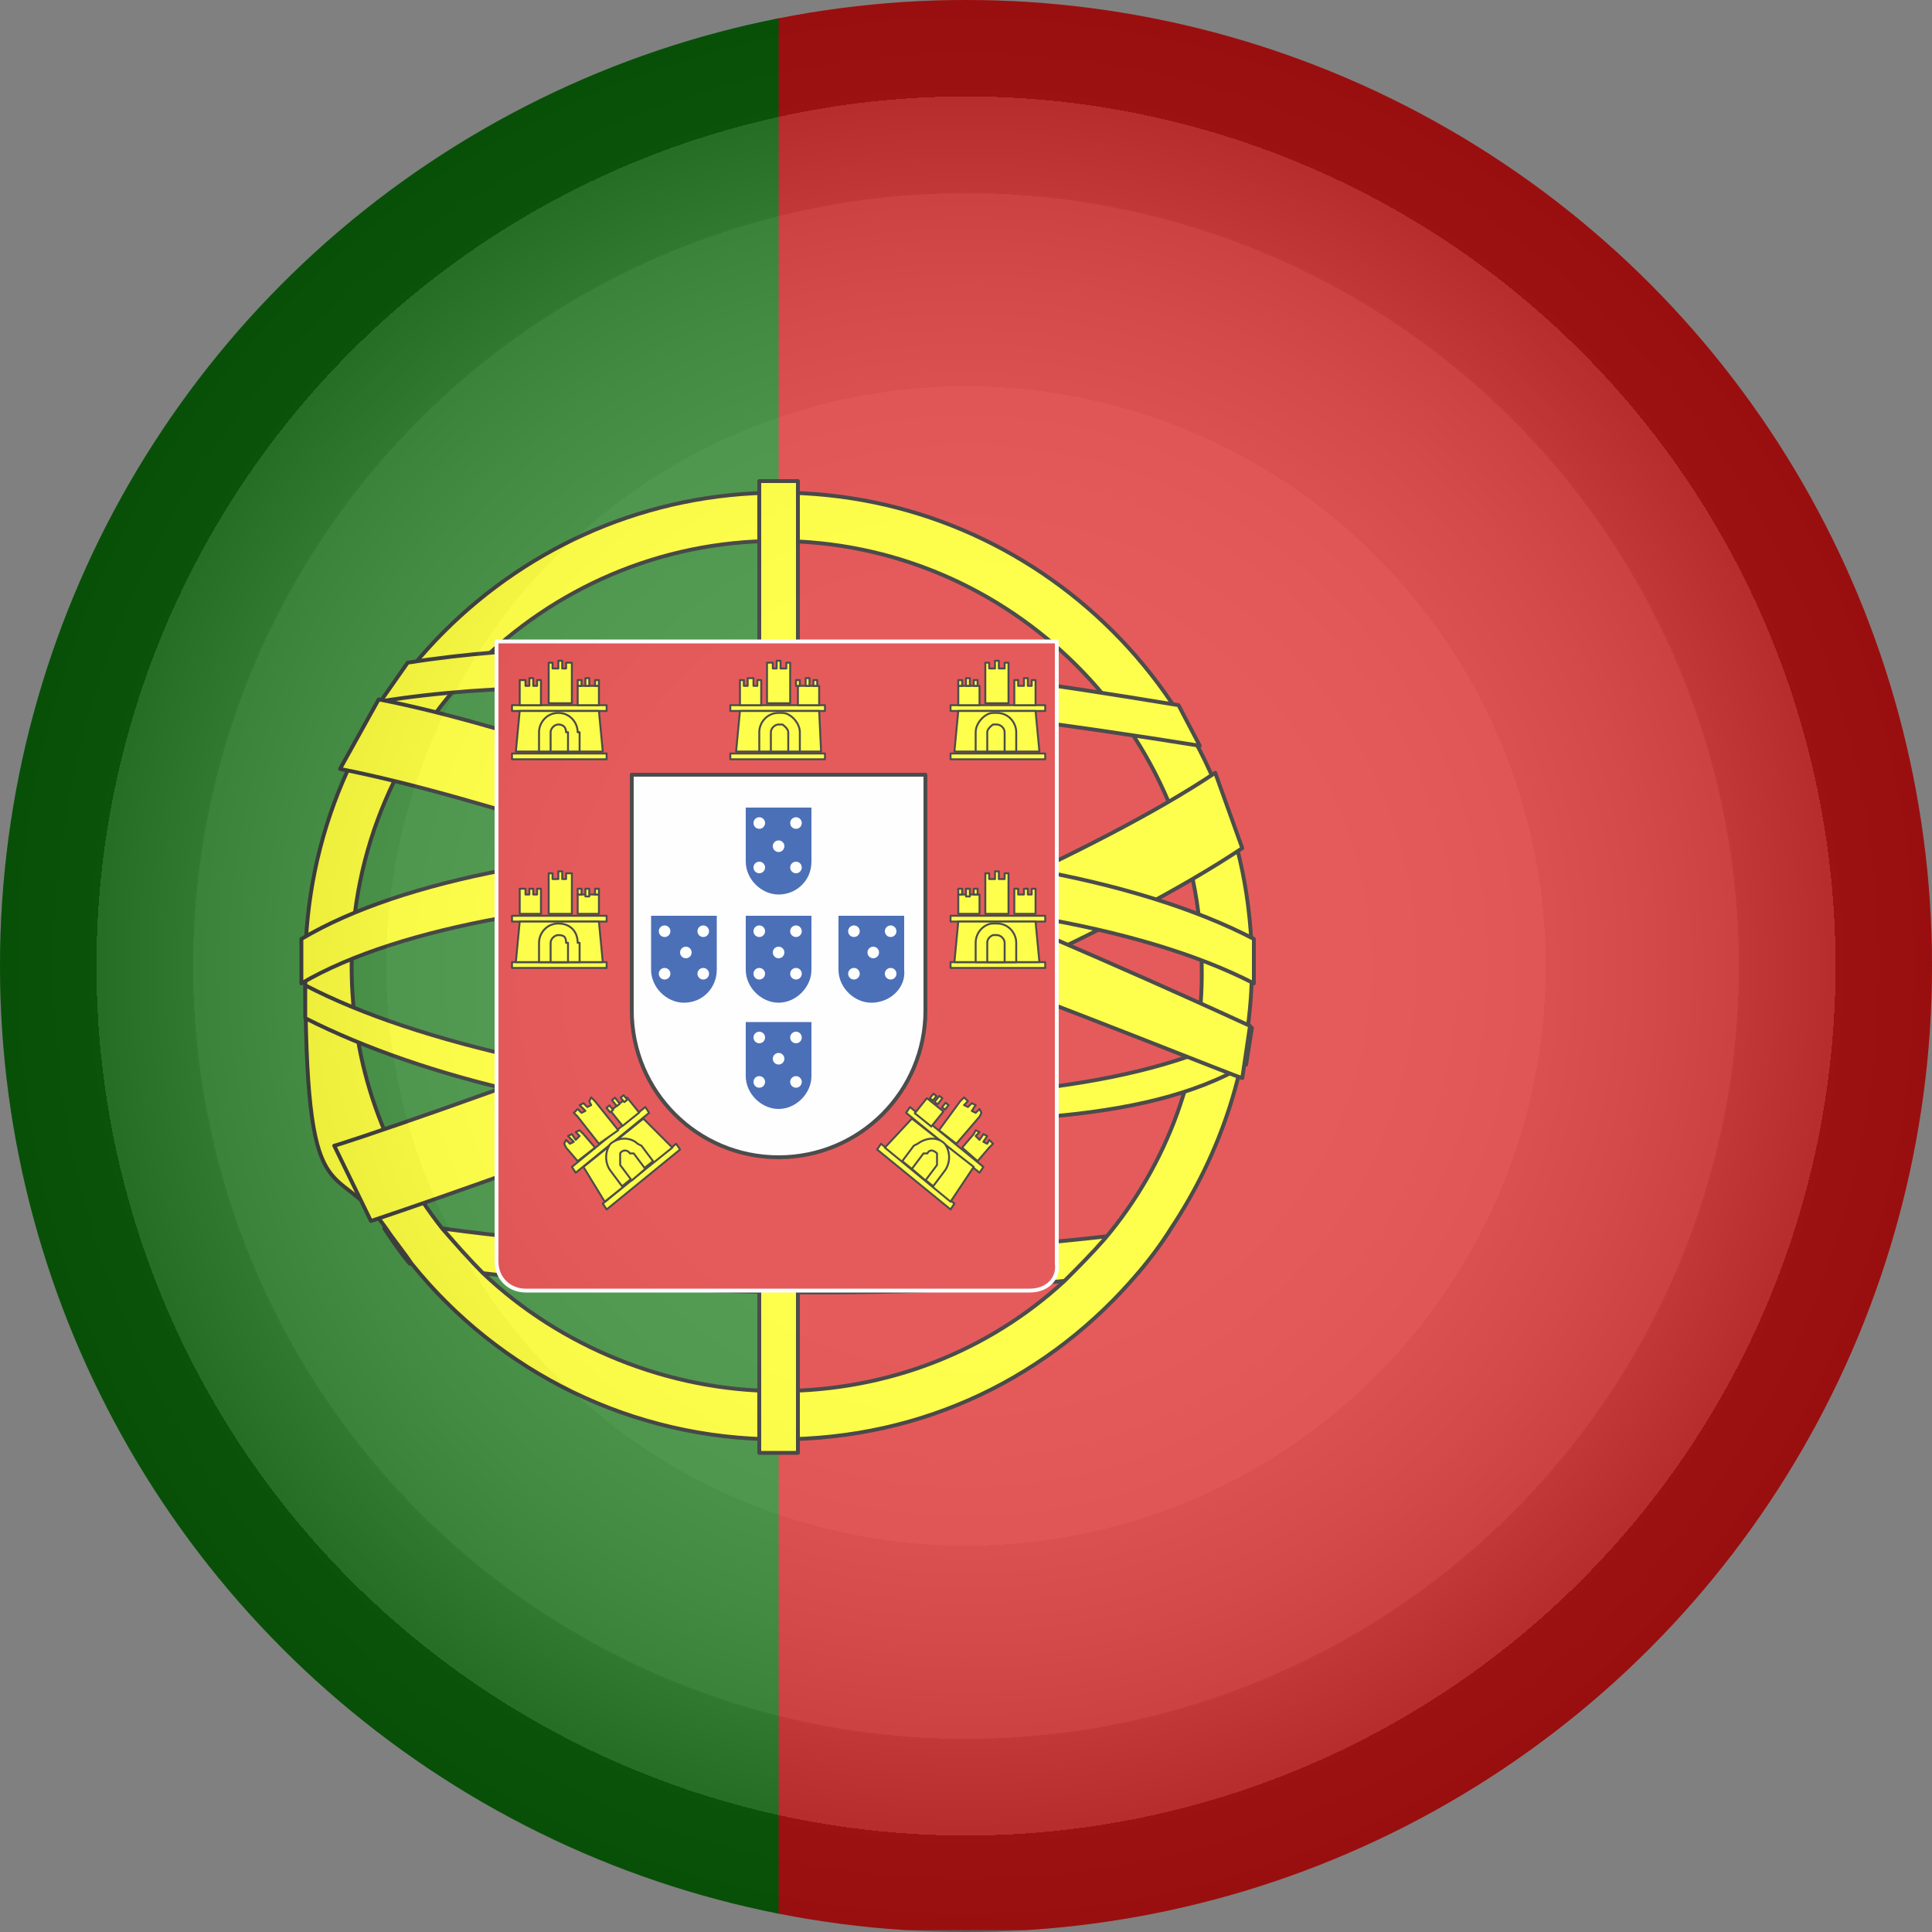 <?xml version="1.0" encoding="UTF-8"?>
<svg id="Layer_1" xmlns="http://www.w3.org/2000/svg" version="1.1" xmlns:xlink="http://www.w3.org/1999/xlink" viewBox="0 0 100 100">
  <rect x="0" y="0" width="100" height="100" fill="#808080" stroke="none"/>
  <!-- Generator: Adobe Illustrator 29.3.1, SVG Export Plug-In . SVG Version: 2.1.0 Build 151)  -->
  <defs>
    <style>
      .st0 {
        fill: url(#radial-gradient);
        isolation: isolate;
        opacity: .3;
      }

      .st1, .st2 {
        fill: #db1616;
      }

      .st3, .st4, .st2, .st5 {
        fill-rule: evenodd;
      }

      .st3, .st6, .st7, .st8 {
        fill: #ff0;
      }

      .st3, .st6, .st7, .st8, .st2, .st5 {
        stroke-linecap: round;
        stroke-linejoin: round;
      }

      .st3, .st6, .st7, .st8, .st5 {
        stroke: #000;
      }

      .st3, .st8 {
        stroke-width: .1px;
      }

      .st9 {
        fill: #0c720c;
      }

      .st4 {
        fill: #039;
      }

      .st10, .st5 {
        fill: #fff;
      }

      .st11 {
        fill: none;
      }

      .st6 {
        stroke-width: .1px;
      }

      .st7, .st2, .st5 {
        stroke-width: .2px;
      }

      .st12 {
        clip-path: url(#clippath-1);
      }

      .st2 {
        stroke: #fff;
      }

      .st13 {
        clip-path: url(#clippath);
      }
    </style>
    <clipPath id="clippath">
      <circle class="st11" cx="50" cy="50" r="50"/>
    </clipPath>
    <clipPath id="clippath-1">
      <circle class="st11" cx="50" cy="50" r="50"/>
    </clipPath>
    <radialGradient id="radial-gradient" cx="50" cy="52" fx="50" fy="52" r="50" gradientTransform="translate(0 102) scale(1 -1)" gradientUnits="userSpaceOnUse">
      <stop offset="0" stop-color="#fff"/>
      <stop offset=".4" stop-color="#fdfdfd"/>
      <stop offset=".5" stop-color="#f6f6f6"/>
      <stop offset=".6" stop-color="#ebebeb"/>
      <stop offset=".6" stop-color="#dadada"/>
      <stop offset=".7" stop-color="#c4c4c4"/>
      <stop offset=".8" stop-color="#a8a8a8"/>
      <stop offset=".8" stop-color="#888"/>
      <stop offset=".9" stop-color="#626262"/>
      <stop offset=".9" stop-color="#373737"/>
      <stop offset=".9" stop-color="#090909"/>
      <stop offset="1" stop-color="#000"/>
    </radialGradient>
  </defs>
  <g class="st13">
    <g>
      <rect class="st1" x="40.1" width="90.1" height="99.9"/>
      <rect class="st9" x="-19.6" width="59.9" height="99.9"/>
      <g>
        <path class="st7" d="M60.6,63.6c-.5.8-1.1,1.5-1.7,2.3-1.2.2-2.5.3-3.8.4-4,.4-8.3.6-12.8.6s-11.7-.3-17.3-1c-1.3,0-2.6-.3-3.8-.5-.5-.6-.9-1.2-1.3-1.8v-.4c1.1.2,2.1.3,3.1.4,11.1,1.5,23.9,1.6,34.2.4,1.2,0,2.3-.2,3.4-.4Z"/>
        <path class="st7" d="M40.3,25.5c-13.5,0-24.5,11-24.5,24.5s1.5,9.7,4.2,13.6c.4.6.9,1.2,1.3,1.8,4.5,5.6,11.4,9.1,19,9.1s14.1-3.3,18.6-8.6c.6-.7,1.2-1.5,1.7-2.3,2.6-3.9,4.2-8.6,4.2-13.6,0-13.5-11-24.5-24.5-24.5ZM57.2,64.1c-.7.8-1.4,1.5-2.1,2.2-3.9,3.6-9.1,5.7-14.8,5.7s-11.3-2.3-15.3-6.1c-.7-.7-1.4-1.5-2.1-2.3-3-3.8-4.7-8.5-4.7-13.6,0-12.1,9.9-22,22-22s22,9.9,22,22c.1,5.3-1.8,10.3-5,14.1Z"/>
        <path class="st7" d="M19.2,63.2l-1.9-3.9c.3,0,33.5-11.2,45.6-19.3l1.4,3.9c-12.6,8.4-43.9,18.9-45.1,19.3Z"/>
        <path class="st7" d="M62.1,38.6c-13.1-2.1-30.6-4.2-42.4-2.3l1.4-2c12-1.9,26.6,0,39.9,2.2l1.1,2.1Z"/>
        <path class="st7" d="M40.9,58.1c-9.6,0-19-2.3-25.1-5.4v-1.7c11.7,6.1,38.9,8.2,49,2.2l-.3,1.9c-5.4,3.2-14,3-23.6,3Z"/>
        <path class="st7" d="M64.9,50.9c-11.8-6.1-39.1-6-49.3,0v-2.3c10.6-6.3,37-6.4,49.3,0v2.3Z"/>
        <rect class="st7" x="39.3" y="24.9" width="2" height="50.3"/>
        <path class="st7" d="M64.3,55.8c-.3,0-32.4-13.2-46.7-16l2-3.6c14.9,2.9,44,16.4,45.1,16.9l-.4,2.7Z"/>
        <path class="st2" d="M53.3,66.8h-26.1c-.8,0-1.5-.6-1.5-1.5v-32.1h29v32.2c.1.8-.5,1.4-1.4,1.4Z"/>
        <path class="st5" d="M40.3,59.9c-4.2,0-7.6-3.4-7.6-7.6v-12.2h15.2v12.2c0,4.2-3.4,7.6-7.6,7.6Z"/>
        <g>
          <path class="st3" d="M42.7,39.3h-4.9v-.3h4.9v.3h0Z"/>
          <path class="st3" d="M42.7,36.8h-4.9v-.3h4.9v.3h0Z"/>
          <polygon class="st3" points="42.5 38.9 38.1 38.9 38.3 36.8 42.4 36.8 42.5 38.9"/>
          <path class="st3" d="M41.4,37.9v1h-2.1v-1c0-.5.4-1,1-1h.2c.4,0,.9.5.9,1Z"/>
          <path class="st3" d="M40.8,37.9v1h-.9v-1c0-.2.2-.4.4-.4h.2c0,0,.3.2.3.4Z"/>
          <polygon class="st3" points="39.2 35.2 39.2 35.5 39 35.5 39 35.1 38.7 35.1 38.7 35.5 38.5 35.5 38.5 35.2 38.3 35.2 38.3 35.5 38.3 36.5 39.4 36.5 39.4 35.5 39.4 35.2 39.2 35.2"/>
          <polygon class="st3" points="40.7 34.3 40.7 34.6 40.4 34.6 40.4 34.2 40.2 34.2 40.2 34.6 40 34.6 40 34.3 39.7 34.3 39.7 34.6 39.7 36.4 40.9 36.4 40.9 34.6 40.9 34.3 40.7 34.3"/>
          <rect class="st8" x="41.3" y="35.5" width="1.1" height="1"/>
          <g>
            <rect class="st8" x="42.1" y="35.2" width=".2" height=".3"/>
            <rect class="st8" x="41.2" y="35.2" width=".2" height=".3"/>
            <rect class="st8" x="41.7" y="35.1" width=".2" height=".4"/>
          </g>
        </g>
        <g>
          <path class="st3" d="M31.4,39.3h-4.9v-.3h4.9v.3h0Z"/>
          <path class="st3" d="M31.4,36.8h-4.9v-.3h4.9v.3h0Z"/>
          <polygon class="st3" points="31.2 38.9 26.7 38.9 26.9 36.8 31 36.8 31.2 38.9"/>
          <path class="st3" d="M30,37.9v1h-2.1v-1c0-.5.4-1,1-1h0c.6,0,1,.5,1,1Z"/>
          <path class="st3" d="M29.4,37.9v1h-.9v-1c0-.2.2-.4.4-.4h0c.3,0,.4.2.4.4Z"/>
          <polygon class="st3" points="27.8 35.2 27.8 35.5 27.6 35.5 27.6 35.1 27.4 35.1 27.4 35.5 27.2 35.5 27.2 35.2 26.9 35.2 26.9 35.5 26.9 36.5 28 36.5 28 35.5 28 35.2 27.8 35.2"/>
          <polygon class="st3" points="29.3 34.3 29.3 34.6 29.1 34.6 29.1 34.2 28.9 34.2 28.9 34.6 28.6 34.6 28.6 34.3 28.4 34.3 28.4 34.6 28.4 36.4 29.6 36.4 29.6 34.6 29.6 34.3 29.3 34.3"/>
          <rect class="st8" x="29.9" y="35.5" width="1.1" height="1"/>
          <g>
            <rect class="st8" x="30.8" y="35.2" width=".2" height=".3"/>
            <rect class="st8" x="29.9" y="35.2" width=".2" height=".3"/>
            <rect class="st8" x="30.3" y="35.1" width=".2" height=".4"/>
          </g>
        </g>
        <g>
          <path class="st3" d="M49.2,39.3h4.9v-.3h-4.9v.3h0Z"/>
          <path class="st3" d="M49.2,36.8h4.9v-.3h-4.9v.3h0Z"/>
          <polygon class="st3" points="49.4 38.9 53.8 38.9 53.6 36.8 49.6 36.8 49.4 38.9"/>
          <path class="st3" d="M50.5,37.9v1h2.1v-1c0-.5-.4-1-1-1h-.2c-.4,0-.9.5-.9,1Z"/>
          <path class="st3" d="M51.1,37.9v1h.9v-1c0-.2-.2-.4-.4-.4h-.2c0,0-.3.2-.3.4Z"/>
          <polygon class="st3" points="52.7 35.2 52.7 35.5 53 35.5 53 35.1 53.2 35.1 53.2 35.5 53.4 35.5 53.4 35.2 53.6 35.2 53.6 35.5 53.6 36.5 52.5 36.5 52.5 35.5 52.5 35.2 52.7 35.2"/>
          <polygon class="st3" points="51.2 34.3 51.2 34.6 51.5 34.6 51.5 34.2 51.7 34.2 51.7 34.6 52 34.6 52 34.3 52.2 34.3 52.2 34.6 52.2 36.4 51 36.4 51 34.6 51 34.3 51.2 34.3"/>
          <rect class="st8" x="49.6" y="35.5" width="1.1" height="1"/>
          <g>
            <rect class="st8" x="49.6" y="35.2" width=".2" height=".3"/>
            <rect class="st8" x="50.4" y="35.2" width=".2" height=".3"/>
            <rect class="st8" x="50" y="35.1" width=".2" height=".4"/>
          </g>
        </g>
        <g>
          <path class="st3" d="M31.4,50.1h-4.9v-.3h4.9v.3h0Z"/>
          <path class="st3" d="M31.4,47.7h-4.9v-.3h4.9v.3h0Z"/>
          <polygon class="st3" points="31.2 49.8 26.7 49.8 26.9 47.7 31 47.7 31.2 49.8"/>
          <path class="st3" d="M30,48.8v1h-2.1v-1c0-.5.4-1,1-1h0c.6,0,1,.4,1,1Z"/>
          <path class="st3" d="M29.4,48.8v1h-.9v-1c0-.2.2-.4.4-.4h0c.3,0,.4.1.4.4Z"/>
          <polygon class="st3" points="27.8 46 27.8 46.3 27.6 46.3 27.6 46 27.4 46 27.4 46.3 27.2 46.3 27.2 46 26.9 46 26.9 46.3 26.9 47.3 28 47.3 28 46.3 28 46 27.8 46"/>
          <polygon class="st3" points="29.3 45.2 29.3 45.5 29.1 45.5 29.1 45.1 28.9 45.1 28.9 45.5 28.6 45.5 28.6 45.2 28.4 45.2 28.4 45.5 28.4 47.3 29.6 47.3 29.6 45.5 29.6 45.2 29.3 45.2"/>
          <rect class="st8" x="29.9" y="46.3" width="1.1" height="1"/>
          <g>
            <rect class="st8" x="30.8" y="46" width=".2" height=".3"/>
            <rect class="st8" x="29.9" y="46" width=".2" height=".3"/>
            <rect class="st8" x="30.3" y="46" width=".2" height=".4"/>
          </g>
        </g>
        <g>
          <path class="st3" d="M49.2,50.1h4.9v-.3h-4.9v.3h0Z"/>
          <path class="st3" d="M49.2,47.7h4.9v-.3h-4.9v.3h0Z"/>
          <polygon class="st3" points="49.4 49.8 53.8 49.8 53.6 47.7 49.6 47.7 49.4 49.8"/>
          <path class="st3" d="M50.5,48.8v1h2.1v-1c0-.5-.4-1-1-1h-.2c-.4,0-.9.4-.9,1Z"/>
          <path class="st3" d="M51.1,48.8v1h.9v-1c0-.2-.2-.4-.4-.4h-.2c0,0-.3.1-.3.4Z"/>
          <polygon class="st3" points="52.7 46 52.7 46.3 53 46.3 53 46 53.2 46 53.2 46.3 53.4 46.3 53.4 46 53.6 46 53.6 46.3 53.6 47.3 52.5 47.3 52.5 46.3 52.5 46 52.7 46"/>
          <polygon class="st3" points="51.2 45.2 51.2 45.5 51.5 45.5 51.5 45.1 51.7 45.1 51.7 45.5 52 45.5 52 45.2 52.2 45.2 52.2 45.5 52.2 47.3 51 47.3 51 45.5 51 45.2 51.2 45.2"/>
          <rect class="st8" x="49.6" y="46.3" width="1.1" height="1"/>
          <g>
            <rect class="st8" x="49.6" y="46" width=".2" height=".3"/>
            <rect class="st8" x="50.4" y="46" width=".2" height=".3"/>
            <rect class="st8" x="50" y="46" width=".2" height=".4"/>
          </g>
        </g>
        <g>
          <path class="st3" d="M45.4,59.5l3.8,3.1h0l.2-.3h0l-3.8-3.1h0l-.2.3h0Z"/>
          <path class="st3" d="M46.9,57.6l3.8,3.1h0l.2-.3h0l-3.8-3.1h0l-.2.3h0Z"/>
          <polygon class="st3" points="45.8 59.4 49.2 62.2 50.4 60.4 47.2 57.9 45.8 59.4"/>
          <path class="st3" d="M47.3,59.3l-.6.8,1.6,1.3.6-.8c.3-.4.3-1,0-1.4h0c-.4-.4-1-.3-1.4,0Z"/>
          <path class="st3" d="M47.8,59.7l-.6.8.7.6.6-.8c0-.2,0-.4,0-.6h0c-.2-.2-.4-.2-.5,0Z"/>
          <polygon class="st3" points="50.7 58.6 50.5 58.8 50.7 59 50.9 58.7 51.1 58.8 50.9 59.1 51.1 59.2 51.2 59 51.4 59.2 51.2 59.4 50.6 60.1 49.8 59.4 50.4 58.7 50.5 58.5 50.7 58.6"/>
          <polygon class="st3" points="50.1 57 49.9 57.2 50.1 57.3 50.3 57.1 50.5 57.2 50.3 57.5 50.5 57.6 50.7 57.4 50.8 57.6 50.7 57.8 49.5 59.2 48.6 58.5 49.7 57 49.9 56.8 50.1 57"/>
          <rect class="st6" x="47.6" y="57" width="1" height="1.1" transform="translate(-26.9 59) rotate(-51.2)"/>
          <g>
            <rect class="st6" x="48.1" y="56.7" width=".3" height=".2" transform="translate(-26.2 58.8) rotate(-51.2)"/>
            <rect class="st6" x="48.8" y="57.2" width=".3" height=".2" transform="translate(-26.4 59.5) rotate(-51.2)"/>
            <rect class="st6" x="48.4" y="56.9" width=".4" height=".2" transform="translate(-26.3 59.1) rotate(-51.2)"/>
          </g>
        </g>
        <g>
          <path class="st3" d="M35.2,59.5l-3.8,3.1h0l-.2-.3h0l3.8-3.1h0l.2.3h0Z"/>
          <path class="st3" d="M33.6,57.6l-3.8,3.1h0l-.2-.3h0l3.8-3.1h0l.2.3h0Z"/>
          <polygon class="st3" points="34.8 59.4 31.3 62.2 30.2 60.4 33.3 57.9 34.8 59.4"/>
          <path class="st3" d="M33.2,59.3l.6.8-1.6,1.3-.6-.8c-.3-.4-.3-1,0-1.4h0c.5-.4,1.1-.3,1.4,0Z"/>
          <path class="st3" d="M32.8,59.7l.6.8-.7.6-.6-.8c0-.2,0-.4,0-.6h0c.1-.2.4-.2.5,0Z"/>
          <polygon class="st3" points="29.8 58.6 30 58.8 29.8 59 29.6 58.7 29.4 58.8 29.7 59.1 29.5 59.2 29.3 59 29.2 59.2 29.3 59.4 29.9 60.1 30.8 59.4 30.2 58.7 30 58.5 29.8 58.6"/>
          <polygon class="st3" points="30.5 57 30.6 57.2 30.4 57.3 30.2 57.1 30 57.2 30.3 57.5 30.1 57.6 29.9 57.4 29.7 57.6 29.9 57.8 31 59.2 32 58.5 30.8 57 30.6 56.8 30.5 57"/>
          <rect class="st6" x="31.8" y="57" width="1.1" height="1" transform="translate(-28.9 33) rotate(-38.8)"/>
          <g>
            <rect class="st6" x="32.2" y="56.7" width=".2" height=".3" transform="translate(-28.5 32.8) rotate(-38.8)"/>
            <rect class="st6" x="31.5" y="57.2" width=".2" height=".3" transform="translate(-29 32.5) rotate(-38.8)"/>
            <rect class="st6" x="31.8" y="56.8" width=".2" height=".4" transform="translate(-28.7 32.6) rotate(-38.8)"/>
          </g>
        </g>
        <g>
          <g>
            <path class="st4" d="M40.3,46.3c-.9,0-1.7-.8-1.7-1.7v-2.8h3.4v2.8c0,1-.8,1.7-1.7,1.7Z"/>
            <g>
              <circle class="st10" cx="39.3" cy="42.6" r=".3"/>
              <circle class="st10" cx="41.2" cy="42.6" r=".3"/>
              <circle class="st10" cx="39.3" cy="44.9" r=".3"/>
              <circle class="st10" cx="41.2" cy="44.9" r=".3"/>
              <circle class="st10" cx="40.3" cy="43.8" r=".3"/>
            </g>
          </g>
          <g>
            <path class="st4" d="M40.3,57.4c-.9,0-1.7-.8-1.7-1.7v-2.8h3.4v2.8c0,.9-.8,1.7-1.7,1.7Z"/>
            <g>
              <circle class="st10" cx="39.3" cy="53.7" r=".3"/>
              <circle class="st10" cx="41.2" cy="53.7" r=".3"/>
              <circle class="st10" cx="39.3" cy="56" r=".3"/>
              <circle class="st10" cx="41.2" cy="56" r=".3"/>
              <circle class="st10" cx="40.3" cy="54.8" r=".3"/>
            </g>
          </g>
        </g>
        <g>
          <path class="st4" d="M40.3,51.9c-.9,0-1.7-.8-1.7-1.7v-2.8h3.4v2.8c0,.9-.8,1.7-1.7,1.7Z"/>
          <g>
            <circle class="st10" cx="39.3" cy="48.2" r=".3"/>
            <circle class="st10" cx="41.2" cy="48.2" r=".3"/>
            <circle class="st10" cx="39.3" cy="50.4" r=".3"/>
            <circle class="st10" cx="41.2" cy="50.4" r=".3"/>
            <circle class="st10" cx="40.3" cy="49.3" r=".3"/>
          </g>
        </g>
        <g>
          <g>
            <path class="st4" d="M35.4,51.9c-.9,0-1.7-.8-1.7-1.7v-2.8h3.4v2.8c0,.9-.7,1.7-1.7,1.7Z"/>
            <g>
              <circle class="st10" cx="34.4" cy="48.2" r=".3"/>
              <circle class="st10" cx="36.4" cy="48.2" r=".3"/>
              <circle class="st10" cx="34.4" cy="50.4" r=".3"/>
              <circle class="st10" cx="36.4" cy="50.4" r=".3"/>
              <circle class="st10" cx="35.5" cy="49.3" r=".3"/>
            </g>
          </g>
          <g>
            <path class="st4" d="M45.1,51.9c-.9,0-1.7-.8-1.7-1.7v-2.8h3.4v2.8c.1.9-.7,1.7-1.7,1.7Z"/>
            <g>
              <circle class="st10" cx="44.2" cy="48.2" r=".3"/>
              <circle class="st10" cx="46.1" cy="48.2" r=".3"/>
              <circle class="st10" cx="44.2" cy="50.4" r=".3"/>
              <circle class="st10" cx="46.1" cy="50.4" r=".3"/>
              <circle class="st10" cx="45.2" cy="49.3" r=".3"/>
            </g>
          </g>
        </g>
      </g>
    </g>
  </g>
  <g class="st12">
    <circle class="st0" cx="50" cy="50" r="50"/>
  </g>
</svg>